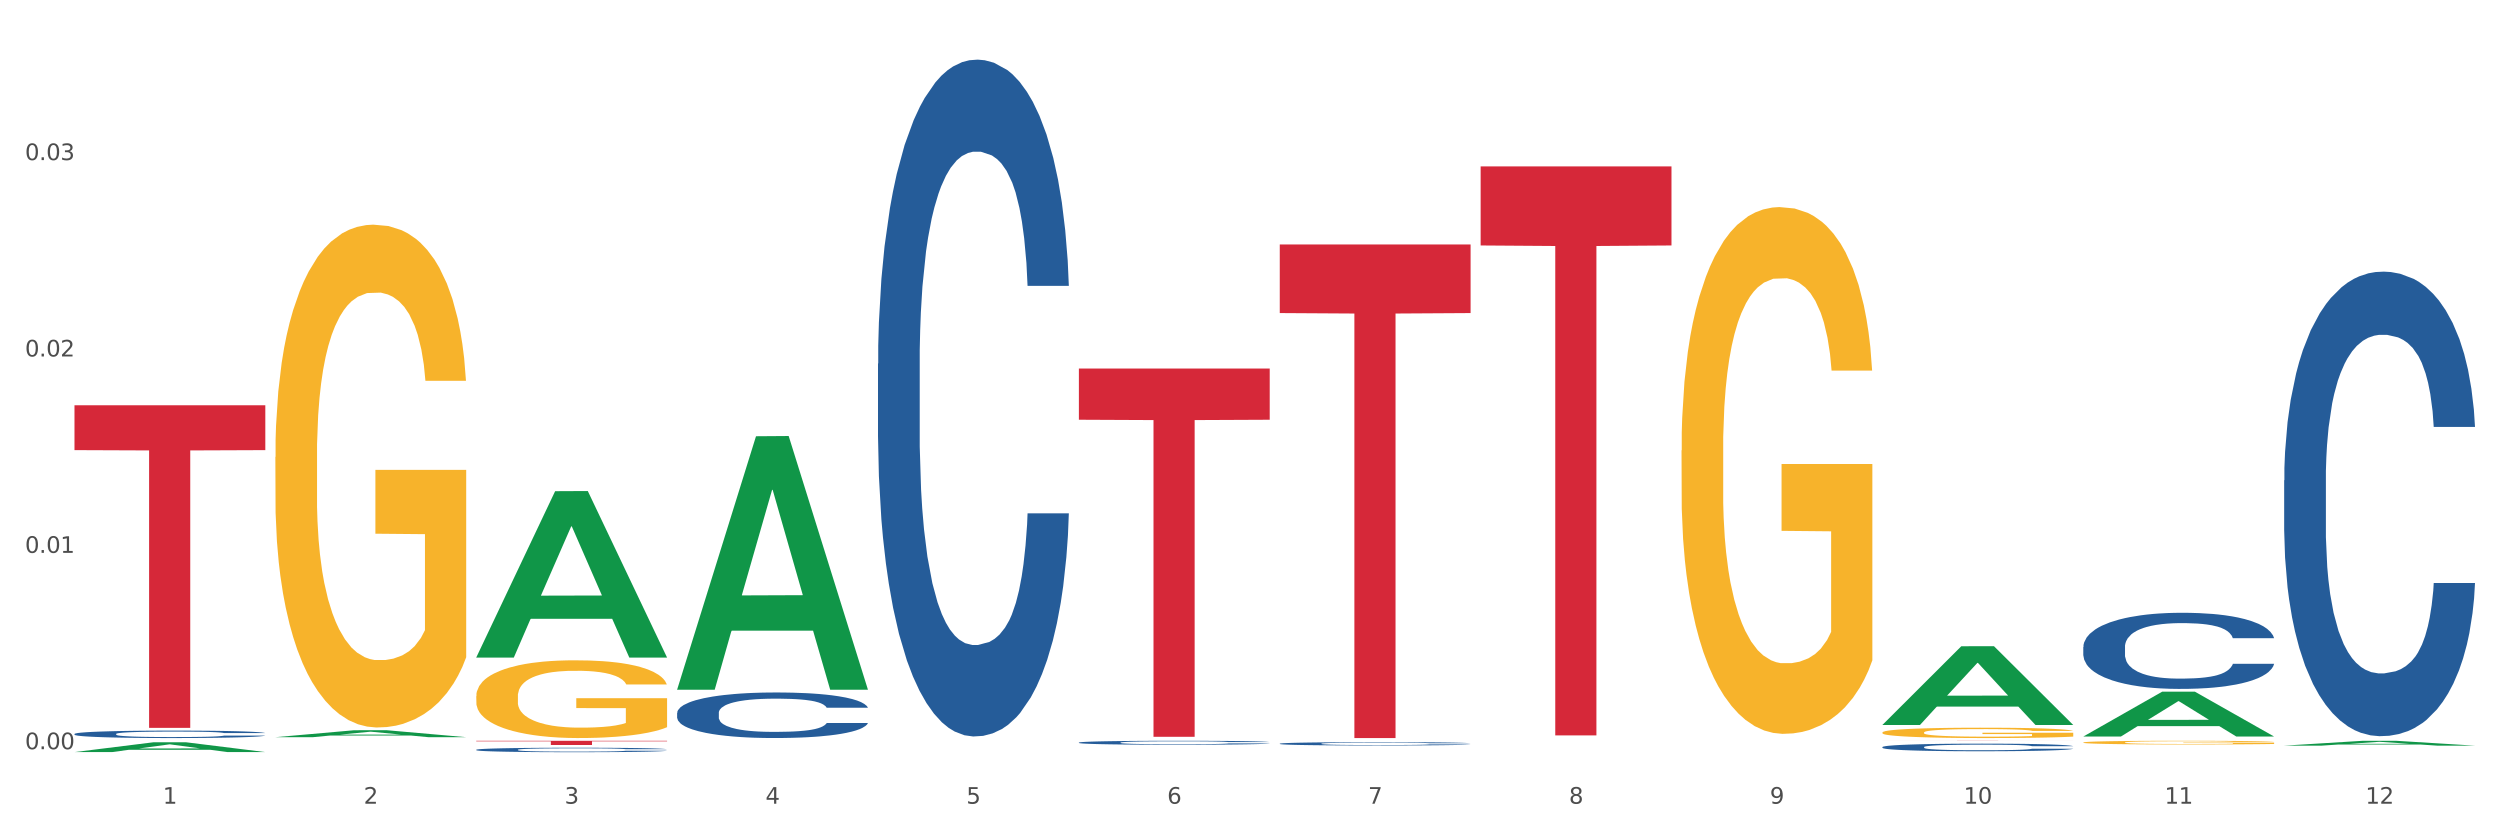 <?xml version="1.0" encoding="utf-8" standalone="no"?>
<!DOCTYPE svg PUBLIC "-//W3C//DTD SVG 1.1//EN"
  "http://www.w3.org/Graphics/SVG/1.1/DTD/svg11.dtd">
<svg xmlns:xlink="http://www.w3.org/1999/xlink" width="1080pt" height="360pt" viewBox="0 0 1080 360" xmlns="http://www.w3.org/2000/svg" version="1.1">
 <rect x="0" y="0" width="1080" height="360" fill="#333333" stroke="none"/>
 <defs>
  <style type="text/css">*{stroke-linejoin: round; stroke-linecap: butt}</style>
 </defs>
 <g id="figure_1">
  <g id="patch_1">
   <path d="M 0 360 
L 1080 360 
L 1080 0 
L 0 0 
z
" style="fill: #ffffff; stroke: #ffffff; stroke-linejoin: miter"/>
  </g>
  <g id="axes_1">
   <g id="matplotlib.axis_1">
    <g id="xtick_1">
     <g id="text_1">
      <!-- 1 -->
      <g style="fill: #4d4d4d" transform="translate(70.342 347.204) scale(0.096 -0.096)">
       <defs>
        <path id="DejaVuSans-31" d="M 794 531 
L 1825 531 
L 1825 4091 
L 703 3866 
L 703 4441 
L 1819 4666 
L 2450 4666 
L 2450 531 
L 3481 531 
L 3481 0 
L 794 0 
L 794 531 
z
" transform="scale(0.016)"/>
       </defs>
       <use xlink:href="#DejaVuSans-31"/>
      </g>
     </g>
    </g>
    <g id="xtick_2">
     <g id="text_2">
      <!-- 2 -->
      <g style="fill: #4d4d4d" transform="translate(157.122 347.204) scale(0.096 -0.096)">
       <defs>
        <path id="DejaVuSans-32" d="M 1228 531 
L 3431 531 
L 3431 0 
L 469 0 
L 469 531 
Q 828 903 1448 1529 
Q 2069 2156 2228 2338 
Q 2531 2678 2651 2914 
Q 2772 3150 2772 3378 
Q 2772 3750 2511 3984 
Q 2250 4219 1831 4219 
Q 1534 4219 1204 4116 
Q 875 4013 500 3803 
L 500 4441 
Q 881 4594 1212 4672 
Q 1544 4750 1819 4750 
Q 2544 4750 2975 4387 
Q 3406 4025 3406 3419 
Q 3406 3131 3298 2873 
Q 3191 2616 2906 2266 
Q 2828 2175 2409 1742 
Q 1991 1309 1228 531 
z
" transform="scale(0.016)"/>
       </defs>
       <use xlink:href="#DejaVuSans-32"/>
      </g>
     </g>
    </g>
    <g id="xtick_3">
     <g id="text_3">
      <!-- 3 -->
      <g style="fill: #4d4d4d" transform="translate(243.902 347.204) scale(0.096 -0.096)">
       <defs>
        <path id="DejaVuSans-33" d="M 2597 2516 
Q 3050 2419 3304 2112 
Q 3559 1806 3559 1356 
Q 3559 666 3084 287 
Q 2609 -91 1734 -91 
Q 1441 -91 1130 -33 
Q 819 25 488 141 
L 488 750 
Q 750 597 1062 519 
Q 1375 441 1716 441 
Q 2309 441 2620 675 
Q 2931 909 2931 1356 
Q 2931 1769 2642 2001 
Q 2353 2234 1838 2234 
L 1294 2234 
L 1294 2753 
L 1863 2753 
Q 2328 2753 2575 2939 
Q 2822 3125 2822 3475 
Q 2822 3834 2567 4026 
Q 2313 4219 1838 4219 
Q 1578 4219 1281 4162 
Q 984 4106 628 3988 
L 628 4550 
Q 988 4650 1302 4700 
Q 1616 4750 1894 4750 
Q 2613 4750 3031 4423 
Q 3450 4097 3450 3541 
Q 3450 3153 3228 2886 
Q 3006 2619 2597 2516 
z
" transform="scale(0.016)"/>
       </defs>
       <use xlink:href="#DejaVuSans-33"/>
      </g>
     </g>
    </g>
    <g id="xtick_4">
     <g id="text_4">
      <!-- 4 -->
      <g style="fill: #4d4d4d" transform="translate(330.683 347.204) scale(0.096 -0.096)">
       <defs>
        <path id="DejaVuSans-34" d="M 2419 4116 
L 825 1625 
L 2419 1625 
L 2419 4116 
z
M 2253 4666 
L 3047 4666 
L 3047 1625 
L 3713 1625 
L 3713 1100 
L 3047 1100 
L 3047 0 
L 2419 0 
L 2419 1100 
L 313 1100 
L 313 1709 
L 2253 4666 
z
" transform="scale(0.016)"/>
       </defs>
       <use xlink:href="#DejaVuSans-34"/>
      </g>
     </g>
    </g>
    <g id="xtick_5">
     <g id="text_5">
      <!-- 5 -->
      <g style="fill: #4d4d4d" transform="translate(417.463 347.204) scale(0.096 -0.096)">
       <defs>
        <path id="DejaVuSans-35" d="M 691 4666 
L 3169 4666 
L 3169 4134 
L 1269 4134 
L 1269 2991 
Q 1406 3038 1543 3061 
Q 1681 3084 1819 3084 
Q 2600 3084 3056 2656 
Q 3513 2228 3513 1497 
Q 3513 744 3044 326 
Q 2575 -91 1722 -91 
Q 1428 -91 1123 -41 
Q 819 9 494 109 
L 494 744 
Q 775 591 1075 516 
Q 1375 441 1709 441 
Q 2250 441 2565 725 
Q 2881 1009 2881 1497 
Q 2881 1984 2565 2268 
Q 2250 2553 1709 2553 
Q 1456 2553 1204 2497 
Q 953 2441 691 2322 
L 691 4666 
z
" transform="scale(0.016)"/>
       </defs>
       <use xlink:href="#DejaVuSans-35"/>
      </g>
     </g>
    </g>
    <g id="xtick_6">
     <g id="text_6">
      <!-- 6 -->
      <g style="fill: #4d4d4d" transform="translate(504.243 347.204) scale(0.096 -0.096)">
       <defs>
        <path id="DejaVuSans-36" d="M 2113 2584 
Q 1688 2584 1439 2293 
Q 1191 2003 1191 1497 
Q 1191 994 1439 701 
Q 1688 409 2113 409 
Q 2538 409 2786 701 
Q 3034 994 3034 1497 
Q 3034 2003 2786 2293 
Q 2538 2584 2113 2584 
z
M 3366 4563 
L 3366 3988 
Q 3128 4100 2886 4159 
Q 2644 4219 2406 4219 
Q 1781 4219 1451 3797 
Q 1122 3375 1075 2522 
Q 1259 2794 1537 2939 
Q 1816 3084 2150 3084 
Q 2853 3084 3261 2657 
Q 3669 2231 3669 1497 
Q 3669 778 3244 343 
Q 2819 -91 2113 -91 
Q 1303 -91 875 529 
Q 447 1150 447 2328 
Q 447 3434 972 4092 
Q 1497 4750 2381 4750 
Q 2619 4750 2861 4703 
Q 3103 4656 3366 4563 
z
" transform="scale(0.016)"/>
       </defs>
       <use xlink:href="#DejaVuSans-36"/>
      </g>
     </g>
    </g>
    <g id="xtick_7">
     <g id="text_7">
      <!-- 7 -->
      <g style="fill: #4d4d4d" transform="translate(591.024 347.204) scale(0.096 -0.096)">
       <defs>
        <path id="DejaVuSans-37" d="M 525 4666 
L 3525 4666 
L 3525 4397 
L 1831 0 
L 1172 0 
L 2766 4134 
L 525 4134 
L 525 4666 
z
" transform="scale(0.016)"/>
       </defs>
       <use xlink:href="#DejaVuSans-37"/>
      </g>
     </g>
    </g>
    <g id="xtick_8">
     <g id="text_8">
      <!-- 8 -->
      <g style="fill: #4d4d4d" transform="translate(677.804 347.204) scale(0.096 -0.096)">
       <defs>
        <path id="DejaVuSans-38" d="M 2034 2216 
Q 1584 2216 1326 1975 
Q 1069 1734 1069 1313 
Q 1069 891 1326 650 
Q 1584 409 2034 409 
Q 2484 409 2743 651 
Q 3003 894 3003 1313 
Q 3003 1734 2745 1975 
Q 2488 2216 2034 2216 
z
M 1403 2484 
Q 997 2584 770 2862 
Q 544 3141 544 3541 
Q 544 4100 942 4425 
Q 1341 4750 2034 4750 
Q 2731 4750 3128 4425 
Q 3525 4100 3525 3541 
Q 3525 3141 3298 2862 
Q 3072 2584 2669 2484 
Q 3125 2378 3379 2068 
Q 3634 1759 3634 1313 
Q 3634 634 3220 271 
Q 2806 -91 2034 -91 
Q 1263 -91 848 271 
Q 434 634 434 1313 
Q 434 1759 690 2068 
Q 947 2378 1403 2484 
z
M 1172 3481 
Q 1172 3119 1398 2916 
Q 1625 2713 2034 2713 
Q 2441 2713 2670 2916 
Q 2900 3119 2900 3481 
Q 2900 3844 2670 4047 
Q 2441 4250 2034 4250 
Q 1625 4250 1398 4047 
Q 1172 3844 1172 3481 
z
" transform="scale(0.016)"/>
       </defs>
       <use xlink:href="#DejaVuSans-38"/>
      </g>
     </g>
    </g>
    <g id="xtick_9">
     <g id="text_9">
      <!-- 9 -->
      <g style="fill: #4d4d4d" transform="translate(764.584 347.204) scale(0.096 -0.096)">
       <defs>
        <path id="DejaVuSans-39" d="M 703 97 
L 703 672 
Q 941 559 1184 500 
Q 1428 441 1663 441 
Q 2288 441 2617 861 
Q 2947 1281 2994 2138 
Q 2813 1869 2534 1725 
Q 2256 1581 1919 1581 
Q 1219 1581 811 2004 
Q 403 2428 403 3163 
Q 403 3881 828 4315 
Q 1253 4750 1959 4750 
Q 2769 4750 3195 4129 
Q 3622 3509 3622 2328 
Q 3622 1225 3098 567 
Q 2575 -91 1691 -91 
Q 1453 -91 1209 -44 
Q 966 3 703 97 
z
M 1959 2075 
Q 2384 2075 2632 2365 
Q 2881 2656 2881 3163 
Q 2881 3666 2632 3958 
Q 2384 4250 1959 4250 
Q 1534 4250 1286 3958 
Q 1038 3666 1038 3163 
Q 1038 2656 1286 2365 
Q 1534 2075 1959 2075 
z
" transform="scale(0.016)"/>
       </defs>
       <use xlink:href="#DejaVuSans-39"/>
      </g>
     </g>
    </g>
    <g id="xtick_10">
     <g id="text_10">
      <!-- 10 -->
      <g style="fill: #4d4d4d" transform="translate(848.311 347.204) scale(0.096 -0.096)">
       <defs>
        <path id="DejaVuSans-30" d="M 2034 4250 
Q 1547 4250 1301 3770 
Q 1056 3291 1056 2328 
Q 1056 1369 1301 889 
Q 1547 409 2034 409 
Q 2525 409 2770 889 
Q 3016 1369 3016 2328 
Q 3016 3291 2770 3770 
Q 2525 4250 2034 4250 
z
M 2034 4750 
Q 2819 4750 3233 4129 
Q 3647 3509 3647 2328 
Q 3647 1150 3233 529 
Q 2819 -91 2034 -91 
Q 1250 -91 836 529 
Q 422 1150 422 2328 
Q 422 3509 836 4129 
Q 1250 4750 2034 4750 
z
" transform="scale(0.016)"/>
       </defs>
       <use xlink:href="#DejaVuSans-31"/>
       <use xlink:href="#DejaVuSans-30" transform="translate(63.623 0)"/>
      </g>
     </g>
    </g>
    <g id="xtick_11">
     <g id="text_11">
      <!-- 11 -->
      <g style="fill: #4d4d4d" transform="translate(935.091 347.204) scale(0.096 -0.096)">
       <use xlink:href="#DejaVuSans-31"/>
       <use xlink:href="#DejaVuSans-31" transform="translate(63.623 0)"/>
      </g>
     </g>
    </g>
    <g id="xtick_12">
     <g id="text_12">
      <!-- 12 -->
      <g style="fill: #4d4d4d" transform="translate(1021.871 347.204) scale(0.096 -0.096)">
       <use xlink:href="#DejaVuSans-31"/>
       <use xlink:href="#DejaVuSans-32" transform="translate(63.623 0)"/>
      </g>
     </g>
    </g>
    <g id="xtick_13"/>
    <g id="xtick_14"/>
    <g id="xtick_15"/>
    <g id="xtick_16"/>
    <g id="xtick_17"/>
    <g id="xtick_18"/>
    <g id="xtick_19"/>
    <g id="xtick_20"/>
    <g id="xtick_21"/>
    <g id="xtick_22"/>
    <g id="xtick_23"/>
   </g>
   <g id="matplotlib.axis_2">
    <g id="ytick_1">
     <g id="text_13">
      <!-- 0.00 -->
      <g style="fill: #4d4d4d" transform="translate(10.8 323.661) scale(0.096 -0.096)">
       <defs>
        <path id="DejaVuSans-2e" d="M 684 794 
L 1344 794 
L 1344 0 
L 684 0 
L 684 794 
z
" transform="scale(0.016)"/>
       </defs>
       <use xlink:href="#DejaVuSans-30"/>
       <use xlink:href="#DejaVuSans-2e" transform="translate(63.623 0)"/>
       <use xlink:href="#DejaVuSans-30" transform="translate(95.41 0)"/>
       <use xlink:href="#DejaVuSans-30" transform="translate(159.033 0)"/>
      </g>
     </g>
    </g>
    <g id="ytick_2">
     <g id="text_14">
      <!-- 0.01 -->
      <g style="fill: #4d4d4d" transform="translate(10.8 238.83) scale(0.096 -0.096)">
       <use xlink:href="#DejaVuSans-30"/>
       <use xlink:href="#DejaVuSans-2e" transform="translate(63.623 0)"/>
       <use xlink:href="#DejaVuSans-30" transform="translate(95.41 0)"/>
       <use xlink:href="#DejaVuSans-31" transform="translate(159.033 0)"/>
      </g>
     </g>
    </g>
    <g id="ytick_3">
     <g id="text_15">
      <!-- 0.02 -->
      <g style="fill: #4d4d4d" transform="translate(10.8 154) scale(0.096 -0.096)">
       <use xlink:href="#DejaVuSans-30"/>
       <use xlink:href="#DejaVuSans-2e" transform="translate(63.623 0)"/>
       <use xlink:href="#DejaVuSans-30" transform="translate(95.41 0)"/>
       <use xlink:href="#DejaVuSans-32" transform="translate(159.033 0)"/>
      </g>
     </g>
    </g>
    <g id="ytick_4">
     <g id="text_16">
      <!-- 0.03 -->
      <g style="fill: #4d4d4d" transform="translate(10.8 69.17) scale(0.096 -0.096)">
       <use xlink:href="#DejaVuSans-30"/>
       <use xlink:href="#DejaVuSans-2e" transform="translate(63.623 0)"/>
       <use xlink:href="#DejaVuSans-30" transform="translate(95.41 0)"/>
       <use xlink:href="#DejaVuSans-33" transform="translate(159.033 0)"/>
      </g>
     </g>
    </g>
    <g id="ytick_5"/>
    <g id="ytick_6"/>
    <g id="ytick_7"/>
    <g id="ytick_8"/>
   </g>
   <g id="PolyCollection_1">
    <path d="M 32.175 324.895 
L 32.26 324.891 
L 66.256 320.666 
L 80.365 320.662 
L 114.616 324.903 
L 98.298 324.903 
L 90.904 323.915 
L 55.803 323.915 
L 55.548 323.931 
L 48.408 324.903 
L 32.175 324.903 
L 32.175 324.895 
L 60.222 323.326 
L 86.484 323.322 
L 73.481 321.566 
L 73.311 321.558 
L 73.141 321.57 
L 60.137 323.322 
L 60.222 323.326 
L 32.175 324.895 
z
" clip-path="url(#pe934026873)" style="fill: #109648"/>
    <path d="M 552.857 321.257 
L 552.954 321.256 
L 552.954 321.219 
L 553.247 321.17 
L 554.319 321.078 
L 555.683 321.008 
L 558.022 320.927 
L 559.289 320.893 
L 560.945 320.854 
L 564.356 320.793 
L 568.254 320.74 
L 570.982 320.711 
L 573.029 320.693 
L 577.609 320.66 
L 580.24 320.646 
L 582.969 320.634 
L 585.307 320.626 
L 589.205 320.617 
L 592.324 320.613 
L 595.929 320.612 
L 598.95 320.613 
L 602.945 320.618 
L 608.792 320.634 
L 611.034 320.643 
L 614.055 320.659 
L 617.173 320.68 
L 619.707 320.701 
L 622.63 320.731 
L 625.651 320.77 
L 628.574 320.82 
L 630.621 320.866 
L 632.277 320.915 
L 633.739 320.974 
L 634.811 321.038 
L 635.298 321.092 
L 617.465 321.092 
L 616.978 321.043 
L 616.004 320.991 
L 615.029 320.956 
L 613.957 320.927 
L 612.301 320.894 
L 610.839 320.873 
L 608.403 320.848 
L 606.161 320.832 
L 604.31 320.823 
L 602.068 320.815 
L 597.293 320.807 
L 593.883 320.807 
L 591.739 320.81 
L 589.108 320.816 
L 586.866 320.826 
L 584.235 320.841 
L 582.189 320.858 
L 580.143 320.881 
L 578.973 320.896 
L 577.219 320.925 
L 576.05 320.949 
L 574.491 320.99 
L 573.614 321.019 
L 572.054 321.093 
L 571.372 321.149 
L 571.08 321.187 
L 570.885 321.229 
L 570.885 321.433 
L 571.47 321.525 
L 571.957 321.565 
L 572.736 321.609 
L 574.198 321.667 
L 576.342 321.724 
L 578.583 321.764 
L 580.435 321.789 
L 582.189 321.808 
L 583.943 321.822 
L 586.087 321.835 
L 587.841 321.843 
L 590.472 321.851 
L 593.59 321.855 
L 596.027 321.855 
L 600.997 321.848 
L 603.238 321.842 
L 605.382 321.833 
L 607.72 321.818 
L 609.572 321.802 
L 610.644 321.79 
L 612.398 321.766 
L 613.762 321.739 
L 614.932 321.709 
L 615.711 321.683 
L 616.588 321.643 
L 617.27 321.599 
L 617.465 321.575 
L 635.298 321.575 
L 634.909 321.622 
L 634.226 321.668 
L 632.862 321.73 
L 631.79 321.766 
L 630.134 321.809 
L 628.379 321.846 
L 625.943 321.886 
L 623.702 321.917 
L 621.363 321.943 
L 618.83 321.966 
L 614.249 321.999 
L 612.593 322.008 
L 609.085 322.024 
L 606.356 322.033 
L 602.361 322.043 
L 598.268 322.048 
L 593.98 322.049 
L 590.18 322.047 
L 585.989 322.039 
L 583.358 322.031 
L 580.435 322.019 
L 577.024 322.001 
L 573.808 321.978 
L 570.788 321.952 
L 567.962 321.922 
L 565.33 321.888 
L 561.92 321.831 
L 559.386 321.776 
L 557.535 321.725 
L 556.268 321.682 
L 555.001 321.626 
L 554.319 321.588 
L 553.247 321.496 
L 552.857 321.411 
L 552.857 321.257 
z
" clip-path="url(#pe934026873)" style="fill: #255c99"/>
    <path d="M 466.077 320.783 
L 466.174 320.782 
L 466.174 320.738 
L 466.466 320.679 
L 467.538 320.569 
L 468.903 320.486 
L 471.241 320.389 
L 472.508 320.348 
L 474.165 320.303 
L 477.576 320.229 
L 481.474 320.167 
L 484.202 320.132 
L 486.248 320.11 
L 490.829 320.071 
L 493.46 320.054 
L 496.188 320.04 
L 498.527 320.031 
L 502.425 320.02 
L 505.543 320.015 
L 509.149 320.013 
L 512.17 320.015 
L 516.165 320.021 
L 522.012 320.04 
L 524.253 320.051 
L 527.274 320.07 
L 530.393 320.095 
L 532.926 320.12 
L 535.85 320.156 
L 538.871 320.203 
L 541.794 320.262 
L 543.84 320.317 
L 545.497 320.375 
L 546.959 320.445 
L 548.031 320.522 
L 548.518 320.586 
L 530.685 320.586 
L 530.198 320.528 
L 529.223 320.466 
L 528.249 320.423 
L 527.177 320.389 
L 525.52 320.35 
L 524.058 320.325 
L 521.622 320.295 
L 519.381 320.276 
L 517.529 320.265 
L 515.288 320.256 
L 510.513 320.247 
L 507.102 320.247 
L 504.959 320.25 
L 502.327 320.258 
L 500.086 320.269 
L 497.455 320.287 
L 495.409 320.308 
L 493.362 320.334 
L 492.193 320.353 
L 490.439 320.387 
L 489.269 320.416 
L 487.71 320.464 
L 486.833 320.499 
L 485.274 320.588 
L 484.592 320.654 
L 484.3 320.699 
L 484.105 320.749 
L 484.105 320.993 
L 484.689 321.103 
L 485.177 321.15 
L 485.956 321.203 
L 487.418 321.272 
L 489.562 321.339 
L 491.803 321.387 
L 493.655 321.417 
L 495.409 321.439 
L 497.163 321.456 
L 499.307 321.472 
L 501.061 321.481 
L 503.692 321.491 
L 506.81 321.495 
L 509.246 321.495 
L 514.216 321.488 
L 516.457 321.48 
L 518.601 321.469 
L 520.94 321.452 
L 522.792 321.433 
L 523.864 321.419 
L 525.618 321.389 
L 526.982 321.358 
L 528.151 321.322 
L 528.931 321.29 
L 529.808 321.244 
L 530.49 321.19 
L 530.685 321.162 
L 548.518 321.162 
L 548.128 321.218 
L 547.446 321.273 
L 546.082 321.347 
L 545.01 321.389 
L 543.353 321.441 
L 541.599 321.485 
L 539.163 321.533 
L 536.922 321.569 
L 534.583 321.6 
L 532.049 321.628 
L 527.469 321.668 
L 525.813 321.679 
L 522.304 321.697 
L 519.576 321.708 
L 515.58 321.719 
L 511.488 321.726 
L 507.2 321.727 
L 503.399 321.724 
L 499.209 321.715 
L 496.578 321.705 
L 493.655 321.691 
L 490.244 321.669 
L 487.028 321.643 
L 484.007 321.611 
L 481.181 321.575 
L 478.55 321.535 
L 475.139 321.467 
L 472.606 321.402 
L 470.754 321.341 
L 469.487 321.289 
L 468.221 321.223 
L 467.538 321.178 
L 466.466 321.068 
L 466.077 320.967 
L 466.077 320.783 
z
" clip-path="url(#pe934026873)" style="fill: #255c99"/>
    <path d="M 379.296 157.14 
L 379.394 156.873 
L 379.394 149.396 
L 379.686 139.249 
L 380.758 120.557 
L 382.122 106.404 
L 384.461 89.848 
L 385.728 82.905 
L 387.385 75.161 
L 390.795 62.61 
L 394.693 51.929 
L 397.422 46.054 
L 399.468 42.316 
L 404.048 35.64 
L 406.679 32.702 
L 409.408 30.299 
L 411.747 28.697 
L 415.645 26.828 
L 418.763 26.027 
L 422.369 25.759 
L 425.389 26.027 
L 429.385 27.095 
L 435.232 30.299 
L 437.473 32.168 
L 440.494 35.373 
L 443.612 39.645 
L 446.146 43.918 
L 449.069 50.06 
L 452.09 58.071 
L 455.014 68.218 
L 457.06 77.564 
L 458.717 87.444 
L 460.178 99.461 
L 461.25 112.546 
L 461.738 123.494 
L 443.905 123.494 
L 443.417 113.614 
L 442.443 102.932 
L 441.468 95.723 
L 440.396 89.848 
L 438.74 83.172 
L 437.278 78.899 
L 434.842 73.826 
L 432.601 70.621 
L 430.749 68.752 
L 428.508 67.15 
L 423.733 65.548 
L 420.322 65.548 
L 418.178 66.082 
L 415.547 67.417 
L 413.306 69.286 
L 410.675 72.491 
L 408.628 75.962 
L 406.582 80.502 
L 405.413 83.706 
L 403.658 89.581 
L 402.489 94.387 
L 400.93 102.665 
L 400.053 108.54 
L 398.494 123.761 
L 397.812 134.977 
L 397.519 142.721 
L 397.324 151.266 
L 397.324 192.923 
L 397.909 211.616 
L 398.396 219.627 
L 399.176 228.706 
L 400.638 240.455 
L 402.781 251.938 
L 405.023 260.216 
L 406.874 265.289 
L 408.628 269.028 
L 410.382 271.965 
L 412.526 274.636 
L 414.28 276.238 
L 416.911 277.84 
L 420.03 278.641 
L 422.466 278.641 
L 427.436 277.306 
L 429.677 275.971 
L 431.821 274.102 
L 434.16 271.164 
L 436.011 267.96 
L 437.083 265.556 
L 438.837 260.483 
L 440.202 255.142 
L 441.371 249 
L 442.151 243.66 
L 443.028 235.649 
L 443.71 226.569 
L 443.905 221.763 
L 461.738 221.763 
L 461.348 231.376 
L 460.666 240.722 
L 459.301 253.273 
L 458.23 260.483 
L 456.573 269.295 
L 454.819 276.772 
L 452.383 285.05 
L 450.141 291.192 
L 447.803 296.532 
L 445.269 301.339 
L 440.689 308.015 
L 439.032 309.884 
L 435.524 313.089 
L 432.795 314.958 
L 428.8 316.827 
L 424.707 317.895 
L 420.42 318.162 
L 416.619 317.628 
L 412.429 316.026 
L 409.798 314.424 
L 406.874 312.02 
L 403.464 308.282 
L 400.248 303.742 
L 397.227 298.402 
L 394.401 292.26 
L 391.77 285.317 
L 388.359 273.835 
L 385.825 262.619 
L 383.974 252.205 
L 382.707 243.393 
L 381.44 232.177 
L 380.758 224.433 
L 379.686 205.741 
L 379.296 188.384 
L 379.296 157.14 
z
" clip-path="url(#pe934026873)" style="fill: #255c99"/>
    <path d="M 292.516 307.992 
L 292.613 307.974 
L 292.613 307.471 
L 292.906 306.788 
L 293.978 305.53 
L 295.342 304.578 
L 297.681 303.464 
L 298.948 302.996 
L 300.604 302.475 
L 304.015 301.631 
L 307.913 300.912 
L 310.641 300.516 
L 312.688 300.265 
L 317.268 299.816 
L 319.899 299.618 
L 322.628 299.456 
L 324.966 299.348 
L 328.864 299.222 
L 331.983 299.169 
L 335.588 299.151 
L 338.609 299.169 
L 342.604 299.24 
L 348.451 299.456 
L 350.693 299.582 
L 353.714 299.798 
L 356.832 300.085 
L 359.366 300.373 
L 362.289 300.786 
L 365.31 301.325 
L 368.233 302.008 
L 370.28 302.637 
L 371.936 303.302 
L 373.398 304.111 
L 374.47 304.991 
L 374.957 305.728 
L 357.124 305.728 
L 356.637 305.063 
L 355.663 304.344 
L 354.688 303.859 
L 353.616 303.464 
L 351.96 303.014 
L 350.498 302.727 
L 348.062 302.385 
L 345.82 302.17 
L 343.969 302.044 
L 341.727 301.936 
L 336.952 301.828 
L 333.542 301.828 
L 331.398 301.864 
L 328.767 301.954 
L 326.525 302.08 
L 323.894 302.295 
L 321.848 302.529 
L 319.802 302.835 
L 318.632 303.05 
L 316.878 303.446 
L 315.709 303.769 
L 314.15 304.326 
L 313.273 304.722 
L 311.713 305.746 
L 311.031 306.501 
L 310.739 307.022 
L 310.544 307.597 
L 310.544 310.4 
L 311.129 311.658 
L 311.616 312.197 
L 312.395 312.808 
L 313.857 313.599 
L 316.001 314.372 
L 318.242 314.929 
L 320.094 315.27 
L 321.848 315.522 
L 323.602 315.72 
L 325.746 315.899 
L 327.5 316.007 
L 330.131 316.115 
L 333.249 316.169 
L 335.686 316.169 
L 340.655 316.079 
L 342.897 315.989 
L 345.041 315.863 
L 347.379 315.666 
L 349.231 315.45 
L 350.303 315.288 
L 352.057 314.947 
L 353.421 314.587 
L 354.591 314.174 
L 355.37 313.815 
L 356.247 313.276 
L 356.929 312.665 
L 357.124 312.341 
L 374.957 312.341 
L 374.568 312.988 
L 373.885 313.617 
L 372.521 314.462 
L 371.449 314.947 
L 369.793 315.54 
L 368.038 316.043 
L 365.602 316.6 
L 363.361 317.014 
L 361.022 317.373 
L 358.489 317.696 
L 353.908 318.146 
L 352.252 318.272 
L 348.744 318.487 
L 346.015 318.613 
L 342.02 318.739 
L 337.927 318.811 
L 333.639 318.829 
L 329.839 318.793 
L 325.648 318.685 
L 323.017 318.577 
L 320.094 318.415 
L 316.683 318.164 
L 313.467 317.858 
L 310.447 317.499 
L 307.621 317.085 
L 304.989 316.618 
L 301.579 315.845 
L 299.045 315.091 
L 297.194 314.39 
L 295.927 313.797 
L 294.66 313.042 
L 293.978 312.521 
L 292.906 311.263 
L 292.516 310.095 
L 292.516 307.992 
z
" clip-path="url(#pe934026873)" style="fill: #255c99"/>
    <path d="M 205.736 323.885 
L 205.833 323.883 
L 205.833 323.834 
L 206.125 323.767 
L 207.197 323.643 
L 208.562 323.55 
L 210.9 323.44 
L 212.167 323.394 
L 213.824 323.343 
L 217.235 323.26 
L 221.133 323.189 
L 223.861 323.151 
L 225.907 323.126 
L 230.488 323.082 
L 233.119 323.062 
L 235.847 323.046 
L 238.186 323.036 
L 242.084 323.023 
L 245.202 323.018 
L 248.808 323.016 
L 251.829 323.018 
L 255.824 323.025 
L 261.671 323.046 
L 263.912 323.059 
L 266.933 323.08 
L 270.052 323.108 
L 272.585 323.136 
L 275.509 323.177 
L 278.53 323.23 
L 281.453 323.297 
L 283.499 323.359 
L 285.156 323.424 
L 286.618 323.504 
L 287.69 323.59 
L 288.177 323.663 
L 270.344 323.663 
L 269.857 323.597 
L 268.882 323.527 
L 267.908 323.479 
L 266.836 323.44 
L 265.179 323.396 
L 263.717 323.368 
L 261.281 323.334 
L 259.04 323.313 
L 257.188 323.301 
L 254.947 323.29 
L 250.172 323.279 
L 246.761 323.279 
L 244.618 323.283 
L 241.986 323.292 
L 239.745 323.304 
L 237.114 323.325 
L 235.068 323.348 
L 233.021 323.378 
L 231.852 323.399 
L 230.098 323.438 
L 228.928 323.47 
L 227.369 323.525 
L 226.492 323.564 
L 224.933 323.664 
L 224.251 323.738 
L 223.959 323.79 
L 223.764 323.846 
L 223.764 324.122 
L 224.348 324.245 
L 224.836 324.298 
L 225.615 324.358 
L 227.077 324.436 
L 229.221 324.512 
L 231.462 324.566 
L 233.314 324.6 
L 235.068 324.625 
L 236.822 324.644 
L 238.966 324.662 
L 240.72 324.672 
L 243.351 324.683 
L 246.469 324.688 
L 248.905 324.688 
L 253.875 324.679 
L 256.116 324.671 
L 258.26 324.658 
L 260.599 324.639 
L 262.451 324.618 
L 263.523 324.602 
L 265.277 324.568 
L 266.641 324.533 
L 267.81 324.492 
L 268.59 324.457 
L 269.467 324.404 
L 270.149 324.344 
L 270.344 324.312 
L 288.177 324.312 
L 287.787 324.376 
L 287.105 324.438 
L 285.741 324.521 
L 284.669 324.568 
L 283.012 324.626 
L 281.258 324.676 
L 278.822 324.731 
L 276.581 324.771 
L 274.242 324.807 
L 271.708 324.838 
L 267.128 324.882 
L 265.472 324.895 
L 261.963 324.916 
L 259.235 324.928 
L 255.239 324.941 
L 251.147 324.948 
L 246.859 324.95 
L 243.058 324.946 
L 238.868 324.935 
L 236.237 324.925 
L 233.314 324.909 
L 229.903 324.884 
L 226.687 324.854 
L 223.666 324.819 
L 220.84 324.778 
L 218.209 324.732 
L 214.798 324.656 
L 212.265 324.582 
L 210.413 324.513 
L 209.146 324.455 
L 207.88 324.381 
L 207.197 324.33 
L 206.125 324.206 
L 205.736 324.092 
L 205.736 323.885 
z
" clip-path="url(#pe934026873)" style="fill: #255c99"/>
    <path d="M 32.175 317.064 
L 32.272 317.061 
L 32.272 316.979 
L 32.565 316.867 
L 33.637 316.661 
L 35.001 316.505 
L 37.34 316.323 
L 38.607 316.247 
L 40.263 316.161 
L 43.674 316.023 
L 47.572 315.906 
L 50.3 315.841 
L 52.347 315.8 
L 56.927 315.726 
L 59.558 315.694 
L 62.287 315.668 
L 64.625 315.65 
L 68.523 315.629 
L 71.642 315.621 
L 75.247 315.618 
L 78.268 315.621 
L 82.263 315.632 
L 88.11 315.668 
L 90.352 315.688 
L 93.373 315.723 
L 96.491 315.77 
L 99.025 315.817 
L 101.948 315.885 
L 104.969 315.973 
L 107.892 316.085 
L 109.939 316.188 
L 111.595 316.297 
L 113.057 316.429 
L 114.129 316.573 
L 114.616 316.693 
L 96.783 316.693 
L 96.296 316.585 
L 95.322 316.467 
L 94.347 316.388 
L 93.275 316.323 
L 91.619 316.25 
L 90.157 316.203 
L 87.721 316.147 
L 85.479 316.111 
L 83.628 316.091 
L 81.386 316.073 
L 76.611 316.056 
L 73.201 316.056 
L 71.057 316.061 
L 68.426 316.076 
L 66.184 316.097 
L 63.553 316.132 
L 61.507 316.17 
L 59.461 316.22 
L 58.291 316.255 
L 56.537 316.32 
L 55.368 316.373 
L 53.809 316.464 
L 52.932 316.529 
L 51.372 316.696 
L 50.69 316.82 
L 50.398 316.905 
L 50.203 316.999 
L 50.203 317.458 
L 50.788 317.664 
L 51.275 317.752 
L 52.054 317.852 
L 53.516 317.981 
L 55.66 318.107 
L 57.901 318.199 
L 59.753 318.254 
L 61.507 318.296 
L 63.261 318.328 
L 65.405 318.357 
L 67.159 318.375 
L 69.79 318.393 
L 72.908 318.401 
L 75.345 318.401 
L 80.314 318.387 
L 82.556 318.372 
L 84.7 318.351 
L 87.038 318.319 
L 88.89 318.284 
L 89.962 318.257 
L 91.716 318.201 
L 93.08 318.143 
L 94.25 318.075 
L 95.029 318.016 
L 95.906 317.928 
L 96.588 317.828 
L 96.783 317.775 
L 114.616 317.775 
L 114.227 317.881 
L 113.544 317.984 
L 112.18 318.122 
L 111.108 318.201 
L 109.452 318.298 
L 107.697 318.381 
L 105.261 318.472 
L 103.02 318.54 
L 100.681 318.598 
L 98.148 318.651 
L 93.567 318.725 
L 91.911 318.745 
L 88.403 318.781 
L 85.674 318.801 
L 81.679 318.822 
L 77.586 318.833 
L 73.298 318.836 
L 69.498 318.831 
L 65.307 318.813 
L 62.676 318.795 
L 59.753 318.769 
L 56.342 318.728 
L 53.126 318.678 
L 50.105 318.619 
L 47.279 318.551 
L 44.648 318.475 
L 41.238 318.348 
L 38.704 318.225 
L 36.853 318.11 
L 35.586 318.013 
L 34.319 317.89 
L 33.637 317.805 
L 32.565 317.599 
L 32.175 317.408 
L 32.175 317.064 
z
" clip-path="url(#pe934026873)" style="fill: #255c99"/>
    <path d="M 118.955 197.431 
L 119.053 197.233 
L 119.053 190.091 
L 119.247 183.941 
L 120.221 169.062 
L 121.681 156.762 
L 122.751 150.215 
L 123.822 144.858 
L 125.087 139.502 
L 126.645 133.947 
L 129.467 125.813 
L 131.219 121.647 
L 133.361 117.282 
L 137.254 110.934 
L 140.077 107.363 
L 142.997 104.387 
L 147.766 100.816 
L 150.881 99.229 
L 154.19 98.039 
L 158.181 97.245 
L 161.198 97.047 
L 167.817 97.642 
L 173.462 99.428 
L 176.187 100.816 
L 179.691 103.197 
L 181.541 104.784 
L 184.558 107.958 
L 187.673 112.124 
L 189.814 115.695 
L 193.026 122.441 
L 195.459 129.186 
L 197.698 137.518 
L 198.866 143.271 
L 199.742 148.628 
L 200.521 154.778 
L 201.299 164.499 
L 183.779 164.499 
L 183.098 157.555 
L 182.027 151.008 
L 180.47 144.66 
L 179.107 140.692 
L 176.771 135.732 
L 174.63 132.558 
L 172.391 130.178 
L 169.666 128.194 
L 167.525 127.202 
L 164.507 126.408 
L 158.57 126.607 
L 154.579 128.194 
L 151.854 130.178 
L 150.102 131.963 
L 148.545 133.947 
L 146.793 136.724 
L 144.749 140.891 
L 143.289 144.66 
L 141.829 149.421 
L 140.661 154.182 
L 139.59 159.737 
L 138.714 165.689 
L 138.033 171.839 
L 137.449 179.378 
L 136.962 191.876 
L 136.962 219.055 
L 137.157 225.205 
L 137.643 233.339 
L 138.227 239.489 
L 139.201 246.829 
L 140.077 251.789 
L 141.731 258.931 
L 143.581 264.883 
L 145.041 268.652 
L 146.501 271.826 
L 149.031 276.191 
L 151.854 279.762 
L 154.287 281.944 
L 157.597 283.928 
L 159.835 284.721 
L 161.782 285.118 
L 166.551 285.118 
L 169.958 284.523 
L 173.754 283.134 
L 176.674 281.349 
L 179.107 279.166 
L 181.833 275.596 
L 183.585 272.223 
L 183.585 230.76 
L 162.171 230.562 
L 162.171 202.986 
L 201.397 202.986 
L 201.397 283.928 
L 199.742 288.094 
L 197.893 291.863 
L 195.946 295.236 
L 193.026 299.402 
L 189.522 303.37 
L 186.407 306.147 
L 183.098 308.528 
L 179.205 310.71 
L 174.143 312.694 
L 171.029 313.488 
L 167.135 314.083 
L 162.561 314.281 
L 158.57 313.884 
L 154.677 312.892 
L 150.589 311.107 
L 146.598 308.528 
L 143.581 305.949 
L 140.563 302.775 
L 137.351 298.608 
L 134.821 294.641 
L 132.874 291.07 
L 130.733 286.507 
L 128.397 280.555 
L 126.645 275.199 
L 125.087 269.644 
L 123.433 262.502 
L 122.265 256.352 
L 121.097 248.615 
L 120.415 242.862 
L 119.637 233.934 
L 119.053 221.436 
L 118.955 197.431 
z
" clip-path="url(#pe934026873)" style="fill: #f7b32b"/>
    <path d="M 32.175 175.085 
L 114.616 175.085 
L 114.616 194.451 
L 82.187 194.582 
L 82.187 314.441 
L 64.409 314.441 
L 64.409 194.582 
L 32.175 194.451 
L 32.175 175.216 
L 32.175 175.085 
z
" clip-path="url(#pe934026873)" style="fill: #d62839"/>
    <path d="M 205.736 320.013 
L 288.177 320.013 
L 288.177 320.267 
L 255.747 320.269 
L 255.747 321.839 
L 237.97 321.839 
L 237.97 320.269 
L 205.736 320.267 
L 205.736 320.015 
L 205.736 320.013 
z
" clip-path="url(#pe934026873)" style="fill: #d62839"/>
    <path d="M 466.077 159.219 
L 548.518 159.219 
L 548.518 181.325 
L 516.088 181.475 
L 516.088 318.296 
L 498.311 318.296 
L 498.311 181.475 
L 466.077 181.325 
L 466.077 159.368 
L 466.077 159.219 
z
" clip-path="url(#pe934026873)" style="fill: #d62839"/>
    <path d="M 552.857 105.614 
L 635.298 105.614 
L 635.298 135.245 
L 602.869 135.445 
L 602.869 318.836 
L 585.091 318.836 
L 585.091 135.445 
L 552.857 135.245 
L 552.857 105.814 
L 552.857 105.614 
z
" clip-path="url(#pe934026873)" style="fill: #d62839"/>
    <path d="M 639.637 71.877 
L 722.079 71.877 
L 722.079 106.039 
L 689.649 106.27 
L 689.649 317.705 
L 671.872 317.705 
L 671.872 106.27 
L 639.637 106.039 
L 639.637 72.108 
L 639.637 71.877 
z
" clip-path="url(#pe934026873)" style="fill: #d62839"/>
    <path d="M 813.198 320.013 
L 895.639 320.013 
L 895.639 320.022 
L 863.21 320.022 
L 863.21 320.073 
L 845.432 320.073 
L 845.432 320.022 
L 813.198 320.022 
L 813.198 320.013 
L 813.198 320.013 
z
" clip-path="url(#pe934026873)" style="fill: #d62839"/>
    <path d="M 205.736 300.771 
L 205.833 300.74 
L 205.833 299.636 
L 206.028 298.685 
L 207.001 296.385 
L 208.461 294.483 
L 209.532 293.471 
L 210.602 292.643 
L 211.868 291.815 
L 213.425 290.956 
L 216.248 289.699 
L 218 289.055 
L 220.141 288.38 
L 224.034 287.398 
L 226.857 286.846 
L 229.777 286.386 
L 234.546 285.834 
L 237.661 285.589 
L 240.97 285.405 
L 244.961 285.282 
L 247.978 285.251 
L 254.597 285.343 
L 260.242 285.619 
L 262.968 285.834 
L 266.472 286.202 
L 268.321 286.448 
L 271.338 286.938 
L 274.453 287.582 
L 276.594 288.134 
L 279.806 289.177 
L 282.24 290.22 
L 284.478 291.508 
L 285.646 292.398 
L 286.522 293.226 
L 287.301 294.177 
L 288.08 295.68 
L 270.56 295.68 
L 269.878 294.606 
L 268.808 293.594 
L 267.25 292.612 
L 265.888 291.999 
L 263.552 291.232 
L 261.41 290.742 
L 259.172 290.373 
L 256.446 290.067 
L 254.305 289.913 
L 251.288 289.791 
L 245.35 289.821 
L 241.36 290.067 
L 238.634 290.373 
L 236.882 290.65 
L 235.325 290.956 
L 233.573 291.386 
L 231.529 292.03 
L 230.069 292.612 
L 228.609 293.349 
L 227.441 294.085 
L 226.37 294.944 
L 225.494 295.864 
L 224.813 296.814 
L 224.229 297.98 
L 223.742 299.912 
L 223.742 304.114 
L 223.937 305.065 
L 224.424 306.323 
L 225.008 307.273 
L 225.981 308.408 
L 226.857 309.175 
L 228.512 310.279 
L 230.361 311.199 
L 231.821 311.782 
L 233.281 312.273 
L 235.812 312.948 
L 238.634 313.5 
L 241.068 313.837 
L 244.377 314.144 
L 246.616 314.266 
L 248.562 314.328 
L 253.332 314.328 
L 256.738 314.236 
L 260.534 314.021 
L 263.454 313.745 
L 265.888 313.408 
L 268.613 312.856 
L 270.365 312.334 
L 270.365 305.924 
L 248.952 305.893 
L 248.952 301.63 
L 288.177 301.63 
L 288.177 314.144 
L 286.522 314.788 
L 284.673 315.371 
L 282.726 315.892 
L 279.806 316.536 
L 276.302 317.15 
L 273.188 317.579 
L 269.878 317.947 
L 265.985 318.284 
L 260.924 318.591 
L 257.809 318.714 
L 253.916 318.806 
L 249.341 318.836 
L 245.35 318.775 
L 241.457 318.622 
L 237.369 318.346 
L 233.378 317.947 
L 230.361 317.548 
L 227.344 317.057 
L 224.132 316.413 
L 221.601 315.8 
L 219.654 315.248 
L 217.513 314.542 
L 215.177 313.622 
L 213.425 312.794 
L 211.868 311.935 
L 210.213 310.831 
L 209.045 309.88 
L 207.877 308.684 
L 207.196 307.795 
L 206.417 306.415 
L 205.833 304.482 
L 205.736 300.771 
z
" clip-path="url(#pe934026873)" style="fill: #f7b32b"/>
    <path d="M 726.418 194.614 
L 726.515 194.407 
L 726.515 186.925 
L 726.71 180.482 
L 727.683 164.894 
L 729.143 152.008 
L 730.214 145.15 
L 731.284 139.538 
L 732.55 133.927 
L 734.107 128.107 
L 736.93 119.586 
L 738.682 115.222 
L 740.823 110.649 
L 744.716 103.998 
L 747.539 100.257 
L 750.459 97.14 
L 755.228 93.399 
L 758.343 91.736 
L 761.652 90.489 
L 765.643 89.658 
L 768.66 89.45 
L 775.279 90.073 
L 780.924 91.944 
L 783.65 93.399 
L 787.154 95.893 
L 789.003 97.556 
L 792.02 100.881 
L 795.135 105.245 
L 797.276 108.986 
L 800.488 116.053 
L 802.922 123.119 
L 805.16 131.848 
L 806.328 137.876 
L 807.204 143.487 
L 807.983 149.93 
L 808.762 160.114 
L 791.242 160.114 
L 790.56 152.84 
L 789.49 145.981 
L 787.932 139.33 
L 786.57 135.174 
L 784.234 129.978 
L 782.092 126.652 
L 779.854 124.158 
L 777.128 122.08 
L 774.987 121.041 
L 771.97 120.21 
L 766.032 120.417 
L 762.042 122.08 
L 759.316 124.158 
L 757.564 126.029 
L 756.007 128.107 
L 754.255 131.017 
L 752.211 135.382 
L 750.751 139.33 
L 749.291 144.318 
L 748.123 149.306 
L 747.052 155.126 
L 746.176 161.361 
L 745.495 167.804 
L 744.911 175.701 
L 744.424 188.795 
L 744.424 217.268 
L 744.619 223.711 
L 745.106 232.233 
L 745.69 238.675 
L 746.663 246.365 
L 747.539 251.561 
L 749.194 259.043 
L 751.043 265.278 
L 752.503 269.227 
L 753.963 272.553 
L 756.494 277.125 
L 759.316 280.866 
L 761.75 283.152 
L 765.059 285.23 
L 767.298 286.062 
L 769.244 286.477 
L 774.014 286.477 
L 777.42 285.854 
L 781.216 284.399 
L 784.136 282.529 
L 786.57 280.242 
L 789.295 276.501 
L 791.047 272.968 
L 791.047 229.531 
L 769.634 229.323 
L 769.634 200.434 
L 808.859 200.434 
L 808.859 285.23 
L 807.204 289.595 
L 805.355 293.544 
L 803.408 297.077 
L 800.488 301.442 
L 796.984 305.598 
L 793.87 308.508 
L 790.56 311.002 
L 786.667 313.288 
L 781.606 315.367 
L 778.491 316.198 
L 774.598 316.821 
L 770.023 317.029 
L 766.032 316.614 
L 762.139 315.574 
L 758.051 313.704 
L 754.06 311.002 
L 751.043 308.3 
L 748.026 304.975 
L 744.814 300.61 
L 742.283 296.454 
L 740.336 292.713 
L 738.195 287.932 
L 735.859 281.697 
L 734.107 276.086 
L 732.55 270.266 
L 730.895 262.784 
L 729.727 256.341 
L 728.559 248.236 
L 727.878 242.209 
L 727.099 232.856 
L 726.515 219.762 
L 726.418 194.614 
z
" clip-path="url(#pe934026873)" style="fill: #f7b32b"/>
    <path d="M 813.198 316.432 
L 813.295 316.428 
L 813.295 316.281 
L 813.49 316.154 
L 814.463 315.848 
L 815.923 315.595 
L 816.994 315.46 
L 818.065 315.35 
L 819.33 315.24 
L 820.887 315.126 
L 823.71 314.958 
L 825.462 314.872 
L 827.603 314.783 
L 831.497 314.652 
L 834.319 314.578 
L 837.239 314.517 
L 842.009 314.444 
L 845.123 314.411 
L 848.433 314.387 
L 852.423 314.37 
L 855.441 314.366 
L 862.059 314.378 
L 867.705 314.415 
L 870.43 314.444 
L 873.934 314.493 
L 875.783 314.525 
L 878.801 314.591 
L 881.915 314.676 
L 884.057 314.75 
L 887.269 314.889 
L 889.702 315.028 
L 891.941 315.199 
L 893.109 315.317 
L 893.985 315.428 
L 894.763 315.554 
L 895.542 315.754 
L 878.022 315.754 
L 877.341 315.611 
L 876.27 315.477 
L 874.713 315.346 
L 873.35 315.264 
L 871.014 315.162 
L 868.873 315.097 
L 866.634 315.048 
L 863.909 315.007 
L 861.767 314.987 
L 858.75 314.97 
L 852.813 314.974 
L 848.822 315.007 
L 846.097 315.048 
L 844.345 315.085 
L 842.787 315.126 
L 841.035 315.183 
L 838.991 315.268 
L 837.531 315.346 
L 836.071 315.444 
L 834.903 315.542 
L 833.833 315.656 
L 832.957 315.779 
L 832.275 315.905 
L 831.691 316.06 
L 831.205 316.318 
L 831.205 316.877 
L 831.399 317.003 
L 831.886 317.171 
L 832.47 317.297 
L 833.443 317.448 
L 834.319 317.55 
L 835.974 317.697 
L 837.823 317.82 
L 839.283 317.897 
L 840.743 317.963 
L 843.274 318.053 
L 846.097 318.126 
L 848.53 318.171 
L 851.839 318.212 
L 854.078 318.228 
L 856.025 318.236 
L 860.794 318.236 
L 864.201 318.224 
L 867.997 318.195 
L 870.917 318.159 
L 873.35 318.114 
L 876.075 318.04 
L 877.827 317.971 
L 877.827 317.118 
L 856.414 317.114 
L 856.414 316.546 
L 895.639 316.546 
L 895.639 318.212 
L 893.985 318.298 
L 892.135 318.375 
L 890.189 318.445 
L 887.269 318.53 
L 883.765 318.612 
L 880.65 318.669 
L 877.341 318.718 
L 873.447 318.763 
L 868.386 318.804 
L 865.271 318.82 
L 861.378 318.832 
L 856.803 318.836 
L 852.813 318.828 
L 848.919 318.808 
L 844.831 318.771 
L 840.841 318.718 
L 837.823 318.665 
L 834.806 318.6 
L 831.594 318.514 
L 829.063 318.432 
L 827.117 318.359 
L 824.975 318.265 
L 822.639 318.142 
L 820.887 318.032 
L 819.33 317.918 
L 817.675 317.771 
L 816.507 317.644 
L 815.339 317.485 
L 814.658 317.367 
L 813.879 317.183 
L 813.295 316.926 
L 813.198 316.432 
z
" clip-path="url(#pe934026873)" style="fill: #f7b32b"/>
    <path d="M 899.978 320.752 
L 900.076 320.751 
L 900.076 320.698 
L 900.27 320.653 
L 901.244 320.544 
L 902.704 320.453 
L 903.774 320.405 
L 904.845 320.365 
L 906.11 320.326 
L 907.668 320.285 
L 910.49 320.225 
L 912.242 320.195 
L 914.384 320.162 
L 918.277 320.116 
L 921.1 320.089 
L 924.02 320.067 
L 928.789 320.041 
L 931.904 320.03 
L 935.213 320.021 
L 939.204 320.015 
L 942.221 320.013 
L 948.84 320.018 
L 954.485 320.031 
L 957.21 320.041 
L 960.714 320.059 
L 962.564 320.07 
L 965.581 320.094 
L 968.696 320.124 
L 970.837 320.151 
L 974.049 320.2 
L 976.482 320.25 
L 978.721 320.311 
L 979.889 320.354 
L 980.765 320.393 
L 981.544 320.438 
L 982.322 320.51 
L 964.802 320.51 
L 964.121 320.459 
L 963.05 320.411 
L 961.493 320.364 
L 960.13 320.335 
L 957.794 320.298 
L 955.653 320.275 
L 953.414 320.257 
L 950.689 320.243 
L 948.548 320.235 
L 945.53 320.23 
L 939.593 320.231 
L 935.602 320.243 
L 932.877 320.257 
L 931.125 320.271 
L 929.568 320.285 
L 927.816 320.306 
L 925.772 320.336 
L 924.312 320.364 
L 922.852 320.399 
L 921.684 320.434 
L 920.613 320.475 
L 919.737 320.519 
L 919.056 320.564 
L 918.472 320.62 
L 917.985 320.712 
L 917.985 320.912 
L 918.18 320.957 
L 918.666 321.017 
L 919.25 321.062 
L 920.224 321.116 
L 921.1 321.153 
L 922.754 321.205 
L 924.604 321.249 
L 926.064 321.277 
L 927.524 321.3 
L 930.054 321.332 
L 932.877 321.359 
L 935.31 321.375 
L 938.62 321.389 
L 940.858 321.395 
L 942.805 321.398 
L 947.574 321.398 
L 950.981 321.394 
L 954.777 321.383 
L 957.697 321.37 
L 960.13 321.354 
L 962.856 321.328 
L 964.608 321.303 
L 964.608 320.998 
L 943.194 320.996 
L 943.194 320.793 
L 982.42 320.793 
L 982.42 321.389 
L 980.765 321.42 
L 978.916 321.448 
L 976.969 321.473 
L 974.049 321.503 
L 970.545 321.532 
L 967.43 321.553 
L 964.121 321.57 
L 960.228 321.586 
L 955.166 321.601 
L 952.052 321.607 
L 948.158 321.611 
L 943.584 321.613 
L 939.593 321.61 
L 935.7 321.603 
L 931.612 321.589 
L 927.621 321.57 
L 924.604 321.551 
L 921.586 321.528 
L 918.374 321.497 
L 915.844 321.468 
L 913.897 321.442 
L 911.756 321.408 
L 909.42 321.364 
L 907.668 321.325 
L 906.11 321.284 
L 904.456 321.232 
L 903.288 321.186 
L 902.12 321.129 
L 901.438 321.087 
L 900.66 321.021 
L 900.076 320.929 
L 899.978 320.752 
z
" clip-path="url(#pe934026873)" style="fill: #f7b32b"/>
    <path d="M 899.978 279.498 
L 900.076 279.468 
L 900.076 278.627 
L 900.368 277.486 
L 901.44 275.383 
L 902.804 273.791 
L 905.143 271.929 
L 906.41 271.148 
L 908.067 270.277 
L 911.477 268.865 
L 915.375 267.663 
L 918.104 267.003 
L 920.15 266.582 
L 924.73 265.831 
L 927.361 265.501 
L 930.09 265.23 
L 932.429 265.05 
L 936.327 264.84 
L 939.445 264.75 
L 943.051 264.72 
L 946.071 264.75 
L 950.067 264.87 
L 955.914 265.23 
L 958.155 265.441 
L 961.176 265.801 
L 964.294 266.282 
L 966.828 266.762 
L 969.751 267.453 
L 972.772 268.354 
L 975.696 269.496 
L 977.742 270.547 
L 979.399 271.659 
L 980.86 273.01 
L 981.932 274.482 
L 982.42 275.714 
L 964.587 275.714 
L 964.099 274.602 
L 963.125 273.401 
L 962.15 272.59 
L 961.078 271.929 
L 959.422 271.178 
L 957.96 270.697 
L 955.524 270.127 
L 953.283 269.766 
L 951.431 269.556 
L 949.19 269.376 
L 944.415 269.195 
L 941.004 269.195 
L 938.86 269.255 
L 936.229 269.406 
L 933.988 269.616 
L 931.357 269.976 
L 929.31 270.367 
L 927.264 270.878 
L 926.095 271.238 
L 924.34 271.899 
L 923.171 272.44 
L 921.612 273.371 
L 920.735 274.032 
L 919.176 275.744 
L 918.494 277.005 
L 918.201 277.876 
L 918.006 278.838 
L 918.006 283.524 
L 918.591 285.626 
L 919.078 286.527 
L 919.858 287.549 
L 921.32 288.87 
L 923.463 290.162 
L 925.705 291.093 
L 927.556 291.664 
L 929.31 292.084 
L 931.064 292.415 
L 933.208 292.715 
L 934.962 292.895 
L 937.593 293.076 
L 940.712 293.166 
L 943.148 293.166 
L 948.118 293.016 
L 950.359 292.865 
L 952.503 292.655 
L 954.842 292.325 
L 956.693 291.964 
L 957.765 291.694 
L 959.519 291.123 
L 960.884 290.522 
L 962.053 289.832 
L 962.833 289.231 
L 963.71 288.33 
L 964.392 287.308 
L 964.587 286.768 
L 982.42 286.768 
L 982.03 287.849 
L 981.348 288.9 
L 979.983 290.312 
L 978.912 291.123 
L 977.255 292.114 
L 975.501 292.956 
L 973.065 293.887 
L 970.823 294.578 
L 968.485 295.178 
L 965.951 295.719 
L 961.371 296.47 
L 959.714 296.68 
L 956.206 297.041 
L 953.477 297.251 
L 949.482 297.461 
L 945.389 297.581 
L 941.102 297.611 
L 937.301 297.551 
L 933.111 297.371 
L 930.48 297.191 
L 927.556 296.921 
L 924.146 296.5 
L 920.93 295.989 
L 917.909 295.389 
L 915.083 294.698 
L 912.452 293.917 
L 909.041 292.625 
L 906.507 291.364 
L 904.656 290.192 
L 903.389 289.201 
L 902.122 287.939 
L 901.44 287.068 
L 900.368 284.965 
L 899.978 283.013 
L 899.978 279.498 
z
" clip-path="url(#pe934026873)" style="fill: #255c99"/>
    <path d="M 986.759 207.516 
L 986.856 207.333 
L 986.856 202.201 
L 987.148 195.237 
L 988.22 182.407 
L 989.585 172.693 
L 991.923 161.33 
L 993.19 156.564 
L 994.847 151.249 
L 998.258 142.635 
L 1002.156 135.304 
L 1004.884 131.272 
L 1006.93 128.706 
L 1011.511 124.124 
L 1014.142 122.108 
L 1016.87 120.458 
L 1019.209 119.359 
L 1023.107 118.076 
L 1026.225 117.526 
L 1029.831 117.342 
L 1032.852 117.526 
L 1036.847 118.259 
L 1042.694 120.458 
L 1044.935 121.741 
L 1047.956 123.941 
L 1051.075 126.873 
L 1053.608 129.805 
L 1056.532 134.021 
L 1059.553 139.519 
L 1062.476 146.484 
L 1064.522 152.899 
L 1066.179 159.68 
L 1067.641 167.928 
L 1068.713 176.909 
L 1069.2 184.423 
L 1051.367 184.423 
L 1050.88 177.642 
L 1049.905 170.31 
L 1048.931 165.362 
L 1047.859 161.33 
L 1046.202 156.748 
L 1044.74 153.815 
L 1042.304 150.333 
L 1040.063 148.134 
L 1038.211 146.851 
L 1035.97 145.751 
L 1031.195 144.651 
L 1027.784 144.651 
L 1025.641 145.018 
L 1023.009 145.934 
L 1020.768 147.217 
L 1018.137 149.416 
L 1016.091 151.799 
L 1014.044 154.915 
L 1012.875 157.114 
L 1011.121 161.146 
L 1009.951 164.445 
L 1008.392 170.127 
L 1007.515 174.159 
L 1005.956 184.606 
L 1005.274 192.304 
L 1004.982 197.619 
L 1004.787 203.484 
L 1004.787 232.076 
L 1005.371 244.906 
L 1005.859 250.404 
L 1006.638 256.636 
L 1008.1 264.7 
L 1010.244 272.581 
L 1012.485 278.263 
L 1014.337 281.745 
L 1016.091 284.311 
L 1017.845 286.327 
L 1019.989 288.16 
L 1021.743 289.259 
L 1024.374 290.359 
L 1027.492 290.909 
L 1029.928 290.909 
L 1034.898 289.993 
L 1037.139 289.076 
L 1039.283 287.793 
L 1041.622 285.777 
L 1043.474 283.578 
L 1044.546 281.928 
L 1046.3 278.446 
L 1047.664 274.78 
L 1048.833 270.565 
L 1049.613 266.899 
L 1050.49 261.401 
L 1051.172 255.169 
L 1051.367 251.87 
L 1069.2 251.87 
L 1068.81 258.468 
L 1068.128 264.883 
L 1066.764 273.497 
L 1065.692 278.446 
L 1064.035 284.494 
L 1062.281 289.626 
L 1059.845 295.308 
L 1057.604 299.523 
L 1055.265 303.189 
L 1052.731 306.488 
L 1048.151 311.07 
L 1046.495 312.353 
L 1042.986 314.552 
L 1040.258 315.835 
L 1036.262 317.118 
L 1032.17 317.851 
L 1027.882 318.034 
L 1024.081 317.668 
L 1019.891 316.568 
L 1017.26 315.469 
L 1014.337 313.819 
L 1010.926 311.253 
L 1007.71 308.137 
L 1004.689 304.472 
L 1001.863 300.256 
L 999.232 295.491 
L 995.821 287.61 
L 993.288 279.912 
L 991.436 272.764 
L 990.169 266.716 
L 988.903 259.018 
L 988.22 253.703 
L 987.148 240.873 
L 986.759 228.96 
L 986.759 207.516 
z
" clip-path="url(#pe934026873)" style="fill: #255c99"/>
    <path d="M 813.198 322.731 
L 813.295 322.728 
L 813.295 322.643 
L 813.588 322.529 
L 814.66 322.318 
L 816.024 322.159 
L 818.363 321.972 
L 819.63 321.894 
L 821.286 321.807 
L 824.697 321.665 
L 828.595 321.545 
L 831.323 321.479 
L 833.37 321.436 
L 837.95 321.361 
L 840.581 321.328 
L 843.31 321.301 
L 845.648 321.283 
L 849.546 321.262 
L 852.665 321.253 
L 856.27 321.25 
L 859.291 321.253 
L 863.286 321.265 
L 869.133 321.301 
L 871.375 321.322 
L 874.396 321.358 
L 877.514 321.406 
L 880.048 321.454 
L 882.971 321.524 
L 885.992 321.614 
L 888.915 321.728 
L 890.962 321.834 
L 892.618 321.945 
L 894.08 322.08 
L 895.152 322.228 
L 895.639 322.351 
L 877.806 322.351 
L 877.319 322.24 
L 876.345 322.12 
L 875.37 322.038 
L 874.298 321.972 
L 872.642 321.897 
L 871.18 321.849 
L 868.744 321.792 
L 866.502 321.755 
L 864.651 321.734 
L 862.409 321.716 
L 857.634 321.698 
L 854.224 321.698 
L 852.08 321.704 
L 849.449 321.719 
L 847.207 321.74 
L 844.576 321.776 
L 842.53 321.816 
L 840.484 321.867 
L 839.314 321.903 
L 837.56 321.969 
L 836.391 322.023 
L 834.832 322.117 
L 833.955 322.183 
L 832.395 322.354 
L 831.713 322.481 
L 831.421 322.568 
L 831.226 322.664 
L 831.226 323.134 
L 831.811 323.345 
L 832.298 323.435 
L 833.077 323.537 
L 834.539 323.67 
L 836.683 323.799 
L 838.924 323.892 
L 840.776 323.95 
L 842.53 323.992 
L 844.284 324.025 
L 846.428 324.055 
L 848.182 324.073 
L 850.813 324.091 
L 853.931 324.1 
L 856.368 324.1 
L 861.338 324.085 
L 863.579 324.07 
L 865.723 324.049 
L 868.061 324.016 
L 869.913 323.98 
L 870.985 323.953 
L 872.739 323.895 
L 874.103 323.835 
L 875.273 323.766 
L 876.052 323.706 
L 876.929 323.615 
L 877.611 323.513 
L 877.806 323.459 
L 895.639 323.459 
L 895.25 323.567 
L 894.567 323.673 
L 893.203 323.814 
L 892.131 323.895 
L 890.475 323.995 
L 888.72 324.079 
L 886.284 324.172 
L 884.043 324.241 
L 881.704 324.302 
L 879.171 324.356 
L 874.59 324.431 
L 872.934 324.452 
L 869.426 324.488 
L 866.697 324.509 
L 862.702 324.53 
L 858.609 324.542 
L 854.321 324.545 
L 850.521 324.539 
L 846.33 324.521 
L 843.699 324.503 
L 840.776 324.476 
L 837.365 324.434 
L 834.149 324.383 
L 831.129 324.323 
L 828.303 324.254 
L 825.671 324.175 
L 822.261 324.046 
L 819.727 323.919 
L 817.876 323.802 
L 816.609 323.703 
L 815.342 323.576 
L 814.66 323.489 
L 813.588 323.278 
L 813.198 323.083 
L 813.198 322.731 
z
" clip-path="url(#pe934026873)" style="fill: #255c99"/>
    <path d="M 118.955 318.459 
L 119.04 318.456 
L 153.037 315.461 
L 167.145 315.458 
L 201.397 318.465 
L 185.078 318.465 
L 177.684 317.764 
L 142.583 317.764 
L 142.328 317.776 
L 135.189 318.465 
L 118.955 318.465 
L 118.955 318.459 
L 147.002 317.347 
L 173.265 317.344 
L 160.261 316.099 
L 160.091 316.093 
L 159.921 316.102 
L 146.917 317.344 
L 147.002 317.347 
L 118.955 318.459 
z
" clip-path="url(#pe934026873)" style="fill: #109648"/>
    <path d="M 899.978 318.16 
L 900.063 318.142 
L 934.06 298.807 
L 948.168 298.788 
L 982.42 318.197 
L 966.101 318.197 
L 958.707 313.677 
L 923.606 313.677 
L 923.351 313.75 
L 916.212 318.197 
L 899.978 318.197 
L 899.978 318.16 
L 928.025 310.98 
L 954.288 310.962 
L 941.284 302.925 
L 941.114 302.889 
L 940.944 302.943 
L 927.94 310.962 
L 928.025 310.98 
L 899.978 318.16 
z
" clip-path="url(#pe934026873)" style="fill: #109648"/>
    <path d="M 986.759 322.114 
L 986.844 322.112 
L 1020.84 320.015 
L 1034.949 320.013 
L 1069.2 322.118 
L 1052.882 322.118 
L 1045.487 321.628 
L 1010.386 321.628 
L 1010.131 321.636 
L 1002.992 322.118 
L 986.759 322.118 
L 986.759 322.114 
L 1014.806 321.335 
L 1041.068 321.333 
L 1028.064 320.462 
L 1027.894 320.458 
L 1027.724 320.464 
L 1014.721 321.333 
L 1014.806 321.335 
L 986.759 322.114 
z
" clip-path="url(#pe934026873)" style="fill: #109648"/>
    <path d="M 205.736 283.939 
L 205.821 283.872 
L 239.817 212.193 
L 253.926 212.126 
L 288.177 284.074 
L 271.859 284.074 
L 264.464 267.32 
L 229.363 267.32 
L 229.108 267.59 
L 221.969 284.074 
L 205.736 284.074 
L 205.736 283.939 
L 233.783 257.322 
L 260.045 257.254 
L 247.041 227.461 
L 246.871 227.326 
L 246.701 227.529 
L 233.698 257.254 
L 233.783 257.322 
L 205.736 283.939 
z
" clip-path="url(#pe934026873)" style="fill: #109648"/>
    <path d="M 292.516 297.768 
L 292.601 297.665 
L 326.597 188.458 
L 340.706 188.355 
L 374.957 297.974 
L 358.639 297.974 
L 351.245 272.447 
L 316.144 272.447 
L 315.889 272.859 
L 308.749 297.974 
L 292.516 297.974 
L 292.516 297.768 
L 320.563 257.214 
L 346.825 257.111 
L 333.822 211.72 
L 333.652 211.514 
L 333.482 211.823 
L 320.478 257.111 
L 320.563 257.214 
L 292.516 297.768 
z
" clip-path="url(#pe934026873)" style="fill: #109648"/>
    <path d="M 813.198 313.125 
L 813.283 313.093 
L 847.279 279.18 
L 861.388 279.148 
L 895.639 313.189 
L 879.321 313.189 
L 871.927 305.262 
L 836.826 305.262 
L 836.571 305.39 
L 829.431 313.189 
L 813.198 313.189 
L 813.198 313.125 
L 841.245 300.532 
L 867.507 300.5 
L 854.504 286.404 
L 854.334 286.34 
L 854.164 286.436 
L 841.16 300.5 
L 841.245 300.532 
L 813.198 313.125 
z
" clip-path="url(#pe934026873)" style="fill: #109648"/>
   </g>
  </g>
 </g>
 <defs>
  <clipPath id="pe934026873">
   <rect x="32.175" y="10.8" width="1037.025" height="329.109"/>
  </clipPath>
 </defs>
</svg>
